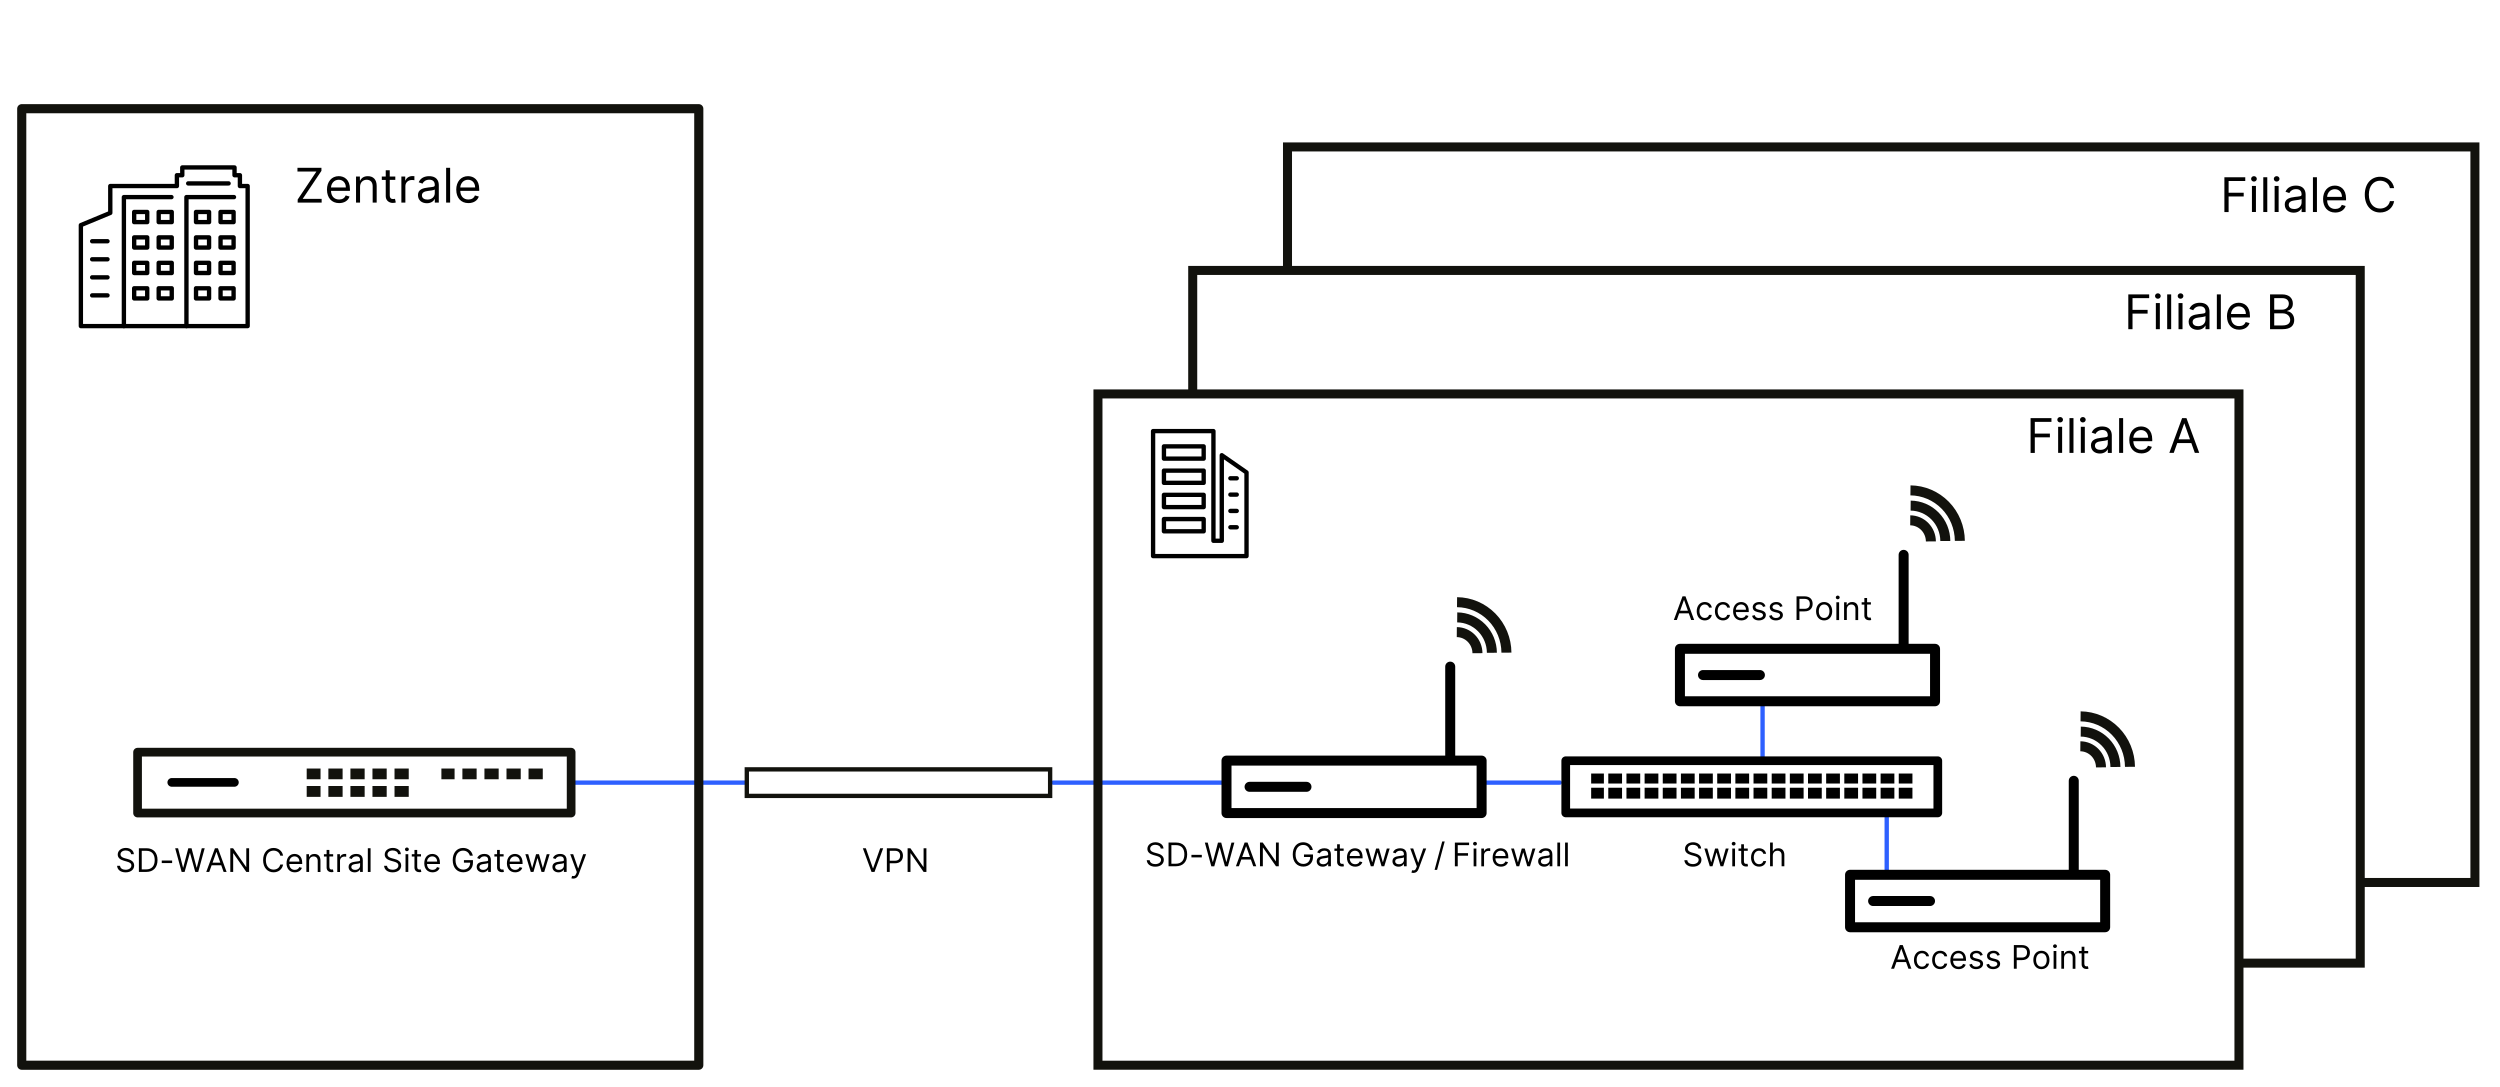 <?xml version="1.0" encoding="UTF-8"?>
<svg xmlns="http://www.w3.org/2000/svg" xmlns:xlink="http://www.w3.org/1999/xlink" id="Szenario-Retail-Filialisten-Grafik-2" viewBox="0 0 1150 500">
  <defs>
    <style>.cls-1,.cls-2,.cls-3,.cls-4,.cls-5,.cls-6,.cls-7,.cls-8,.cls-9,.cls-10,.cls-11,.cls-12{fill:none;}.cls-13{clip-path:url(#clippath);}.cls-2,.cls-4,.cls-6,.cls-7,.cls-9,.cls-10{stroke:#12120d;}.cls-2,.cls-7,.cls-9{stroke-miterlimit:10;}.cls-2,.cls-12{stroke-width:4.6px;}.cls-14{clip-path:url(#clippath-1);}.cls-15{clip-path:url(#clippath-2);}.cls-3,.cls-4,.cls-5,.cls-6,.cls-7,.cls-8,.cls-12{stroke-linecap:round;}.cls-3,.cls-4,.cls-5,.cls-6,.cls-8,.cls-10,.cls-11,.cls-12{stroke-linejoin:round;}.cls-3,.cls-5,.cls-11,.cls-12{stroke:#000;}.cls-3,.cls-7,.cls-8{stroke-width:2px;}.cls-4,.cls-5{stroke-width:4px;}.cls-6{stroke-width:4.2px;}.cls-8{stroke:#2e60ff;}.cls-9{stroke-width:4.15px;}.cls-10,.cls-11{stroke-linecap:square;stroke-width:5px;}</style>
    <clipPath id="clippath">
      <rect class="cls-1" x="731.93" y="355.83" width="147.79" height="12.23"></rect>
    </clipPath>
    <clipPath id="clippath-1">
      <rect class="cls-1" x="141.08" y="353.52" width="47.07" height="13.32"></rect>
    </clipPath>
    <clipPath id="clippath-2">
      <rect class="cls-1" x="203.04" y="353.52" width="47.07" height="6.15"></rect>
    </clipPath>
  </defs>
  <line class="cls-8" x1="810.78" y1="323.76" x2="810.78" y2="348.76"></line>
  <line class="cls-8" x1="867.89" y1="375.93" x2="867.89" y2="400.93"></line>
  <line class="cls-8" x1="484.5" y1="360" x2="564.5" y2="360"></line>
  <line class="cls-8" x1="682.56" y1="360" x2="717.52" y2="360"></line>
  <line class="cls-8" x1="262.66" y1="360" x2="342.66" y2="360"></line>
  <g>
    <rect class="cls-5" x="720.24" y="349.94" width="171.15" height="24"></rect>
    <g class="cls-13">
      <g>
        <g id="_Rasterwiederholung_">
          <line class="cls-11" x1="735.29" y1="357.91" x2="733.96" y2="357.91"></line>
          <line class="cls-11" x1="735.29" y1="364.85" x2="733.96" y2="364.85"></line>
        </g>
        <g id="_Rasterwiederholung_-2">
          <line class="cls-11" x1="743.64" y1="357.91" x2="742.31" y2="357.91"></line>
          <line class="cls-11" x1="743.64" y1="364.85" x2="742.31" y2="364.85"></line>
        </g>
        <g id="_Rasterwiederholung_-3">
          <line class="cls-11" x1="752" y1="357.91" x2="750.67" y2="357.91"></line>
          <line class="cls-11" x1="752" y1="364.85" x2="750.67" y2="364.85"></line>
        </g>
        <g id="_Rasterwiederholung_-4">
          <line class="cls-11" x1="760.35" y1="357.91" x2="759.02" y2="357.91"></line>
          <line class="cls-11" x1="760.35" y1="364.85" x2="759.02" y2="364.85"></line>
        </g>
        <g id="_Rasterwiederholung_-5">
          <line class="cls-11" x1="768.7" y1="357.91" x2="767.37" y2="357.91"></line>
          <line class="cls-11" x1="768.7" y1="364.85" x2="767.37" y2="364.85"></line>
        </g>
        <g id="_Rasterwiederholung_-6">
          <line class="cls-11" x1="777.05" y1="357.91" x2="775.72" y2="357.91"></line>
          <line class="cls-11" x1="777.05" y1="364.85" x2="775.72" y2="364.85"></line>
        </g>
        <g id="_Rasterwiederholung_-7">
          <line class="cls-11" x1="785.4" y1="357.91" x2="784.07" y2="357.91"></line>
          <line class="cls-11" x1="785.4" y1="364.85" x2="784.07" y2="364.85"></line>
        </g>
        <g id="_Rasterwiederholung_-8">
          <line class="cls-11" x1="793.75" y1="357.91" x2="792.42" y2="357.91"></line>
          <line class="cls-11" x1="793.75" y1="364.85" x2="792.42" y2="364.85"></line>
        </g>
        <g id="_Rasterwiederholung_-9">
          <line class="cls-11" x1="802.1" y1="357.91" x2="800.77" y2="357.91"></line>
          <line class="cls-11" x1="802.1" y1="364.85" x2="800.77" y2="364.85"></line>
        </g>
        <g id="_Rasterwiederholung_-10">
          <line class="cls-11" x1="810.45" y1="357.91" x2="809.12" y2="357.91"></line>
          <line class="cls-11" x1="810.45" y1="364.85" x2="809.12" y2="364.85"></line>
        </g>
        <g id="_Rasterwiederholung_-11">
          <line class="cls-11" x1="818.81" y1="357.91" x2="817.48" y2="357.91"></line>
          <line class="cls-11" x1="818.81" y1="364.85" x2="817.48" y2="364.85"></line>
        </g>
        <g id="_Rasterwiederholung_-12">
          <line class="cls-11" x1="827.16" y1="357.91" x2="825.83" y2="357.91"></line>
          <line class="cls-11" x1="827.16" y1="364.85" x2="825.83" y2="364.85"></line>
        </g>
        <g id="_Rasterwiederholung_-13">
          <line class="cls-11" x1="835.51" y1="357.91" x2="834.18" y2="357.91"></line>
          <line class="cls-11" x1="835.51" y1="364.85" x2="834.18" y2="364.85"></line>
        </g>
        <g id="_Rasterwiederholung_-14">
          <line class="cls-11" x1="843.86" y1="357.91" x2="842.53" y2="357.91"></line>
          <line class="cls-11" x1="843.86" y1="364.85" x2="842.53" y2="364.85"></line>
        </g>
        <g id="_Rasterwiederholung_-15">
          <line class="cls-11" x1="852.21" y1="357.91" x2="850.88" y2="357.91"></line>
          <line class="cls-11" x1="852.21" y1="364.85" x2="850.88" y2="364.85"></line>
        </g>
        <g id="_Rasterwiederholung_-16">
          <line class="cls-11" x1="860.56" y1="357.91" x2="859.23" y2="357.91"></line>
          <line class="cls-11" x1="860.56" y1="364.85" x2="859.23" y2="364.85"></line>
        </g>
        <g id="_Rasterwiederholung_-17">
          <line class="cls-11" x1="868.91" y1="357.91" x2="867.58" y2="357.91"></line>
          <line class="cls-11" x1="868.91" y1="364.85" x2="867.58" y2="364.85"></line>
        </g>
        <g id="_Rasterwiederholung_-18">
          <line class="cls-11" x1="877.26" y1="357.91" x2="875.93" y2="357.91"></line>
          <line class="cls-11" x1="877.26" y1="364.85" x2="875.93" y2="364.85"></line>
        </g>
      </g>
    </g>
  </g>
  <rect class="cls-9" x="505.06" y="181.21" width="524.86" height="308.79"></rect>
  <polyline class="cls-9" points="1029.92 443.04 1085.71 443.04 1085.71 124.4 548.65 124.4 548.65 181.21"></polyline>
  <polyline class="cls-9" points="592.25 124.4 592.25 67.59 1138.46 67.59 1138.46 405.94 1086 405.94"></polyline>
  <rect class="cls-6" x="10" y="50" width="311.44" height="440"></rect>
  <rect class="cls-7" x="343.53" y="353.9" width="139.53" height="12.21"></rect>
  <g>
    <g>
      <rect class="cls-4" x="63.28" y="346" width="199.44" height="28"></rect>
      <g>
        <g class="cls-14">
          <g>
            <g>
              <line class="cls-10" x1="144.95" y1="355.95" x2="143.4" y2="355.95"></line>
              <line class="cls-10" x1="144.95" y1="364.05" x2="143.4" y2="364.05"></line>
            </g>
            <g>
              <line class="cls-10" x1="155.1" y1="355.95" x2="153.55" y2="355.95"></line>
              <line class="cls-10" x1="155.1" y1="364.05" x2="153.55" y2="364.05"></line>
            </g>
            <g>
              <line class="cls-10" x1="165.24" y1="355.95" x2="163.69" y2="355.95"></line>
              <line class="cls-10" x1="165.24" y1="364.05" x2="163.69" y2="364.05"></line>
            </g>
            <g>
              <line class="cls-10" x1="175.38" y1="355.95" x2="173.83" y2="355.95"></line>
              <line class="cls-10" x1="175.38" y1="364.05" x2="173.83" y2="364.05"></line>
            </g>
            <g>
              <line class="cls-10" x1="185.52" y1="355.95" x2="183.98" y2="355.95"></line>
              <line class="cls-10" x1="185.52" y1="364.05" x2="183.98" y2="364.05"></line>
            </g>
          </g>
        </g>
        <g class="cls-15">
          <g>
            <g id="_Rasterwiederholung_-19">
              <line class="cls-10" x1="206.61" y1="355.95" x2="205.06" y2="355.95"></line>
              <line class="cls-10" x1="206.61" y1="364.05" x2="205.06" y2="364.05"></line>
            </g>
            <g id="_Rasterwiederholung_-20">
              <line class="cls-10" x1="216.75" y1="355.95" x2="215.2" y2="355.95"></line>
              <line class="cls-10" x1="216.75" y1="364.05" x2="215.2" y2="364.05"></line>
            </g>
            <g id="_Rasterwiederholung_-21">
              <line class="cls-10" x1="226.89" y1="355.95" x2="225.34" y2="355.95"></line>
              <line class="cls-10" x1="226.89" y1="364.05" x2="225.34" y2="364.05"></line>
            </g>
            <g id="_Rasterwiederholung_-22">
              <line class="cls-10" x1="237.04" y1="355.95" x2="235.49" y2="355.95"></line>
              <line class="cls-10" x1="237.04" y1="364.05" x2="235.49" y2="364.05"></line>
            </g>
            <g id="_Rasterwiederholung_-23">
              <line class="cls-10" x1="247.18" y1="355.95" x2="245.63" y2="355.95"></line>
              <line class="cls-10" x1="247.18" y1="364.05" x2="245.63" y2="364.05"></line>
            </g>
          </g>
        </g>
      </g>
    </g>
    <line class="cls-5" x1="107.82" y1="359.9" x2="79.02" y2="359.9"></line>
  </g>
  <g>
    <rect class="cls-3" x="535.42" y="205.34" width="18.28" height="5.63" transform="translate(1089.11 416.31) rotate(-180)"></rect>
    <rect class="cls-3" x="535.42" y="216.48" width="18.28" height="5.63" transform="translate(1089.11 438.59) rotate(-180)"></rect>
    <rect class="cls-3" x="535.42" y="227.62" width="18.28" height="5.63" transform="translate(1089.11 460.88) rotate(-180)"></rect>
    <rect class="cls-3" x="535.42" y="238.76" width="18.28" height="5.63" transform="translate(1089.11 483.16) rotate(-180)"></rect>
    <path class="cls-3" d="m530.42,255.8h42.98s0-38.48,0-38.48l-11.38-7.93v39.37h-3.84v-50.45s-27.76,0-27.76,0v57.48Z"></path>
    <line class="cls-3" x1="568.9" y1="242.54" x2="565.98" y2="242.54"></line>
    <line class="cls-3" x1="568.9" y1="235.03" x2="565.98" y2="235.03"></line>
    <line class="cls-3" x1="568.9" y1="227.52" x2="565.98" y2="227.52"></line>
    <line class="cls-3" x1="568.9" y1="220.01" x2="565.98" y2="220.01"></line>
  </g>
  <g>
    <path class="cls-3" d="m113.91,85.58h-3.55s0-4.98,0-4.98h-2.48v-3.57h-24.03s0,3.57,0,3.57h-2.48s0,4.98,0,4.98h-30.64s0,12.36,0,12.36l-13.53,5.61v46.45h76.72s0-64.43,0-64.43Z"></path>
    <line class="cls-3" x1="42.39" y1="110.97" x2="49.45" y2="110.97"></line>
    <line class="cls-3" x1="42.39" y1="119.27" x2="49.45" y2="119.27"></line>
    <line class="cls-3" x1="42.39" y1="127.58" x2="49.45" y2="127.58"></line>
    <line class="cls-3" x1="42.39" y1="135.88" x2="49.45" y2="135.88"></line>
    <polyline class="cls-3" points="78.87 90.67 56.99 90.67 56.99 150"></polyline>
    <polyline class="cls-3" points="107.64 90.67 85.76 90.67 85.76 150"></polyline>
    <rect class="cls-3" x="73" y="97.5" width="6" height="4.67"></rect>
    <rect class="cls-3" x="73" y="109.2" width="6" height="4.67"></rect>
    <rect class="cls-3" x="73" y="120.91" width="6" height="4.67"></rect>
    <rect class="cls-3" x="73" y="132.61" width="6" height="4.67"></rect>
    <rect class="cls-3" x="61.72" y="97.5" width="6" height="4.67"></rect>
    <rect class="cls-3" x="61.72" y="109.2" width="6" height="4.67"></rect>
    <rect class="cls-3" x="61.72" y="120.91" width="6" height="4.67"></rect>
    <rect class="cls-3" x="61.72" y="132.61" width="6" height="4.67"></rect>
    <rect class="cls-3" x="101.45" y="97.5" width="6" height="4.67"></rect>
    <rect class="cls-3" x="101.45" y="109.2" width="6" height="4.67"></rect>
    <rect class="cls-3" x="101.45" y="120.91" width="6" height="4.67"></rect>
    <rect class="cls-3" x="101.45" y="132.61" width="6" height="4.67"></rect>
    <rect class="cls-3" x="90.17" y="97.5" width="6" height="4.67"></rect>
    <rect class="cls-3" x="90.17" y="109.2" width="6" height="4.67"></rect>
    <rect class="cls-3" x="90.17" y="120.91" width="6" height="4.67"></rect>
    <rect class="cls-3" x="90.17" y="132.61" width="6" height="4.67"></rect>
    <line class="cls-3" x1="86.57" y1="84.37" x2="105.15" y2="84.37"></line>
  </g>
  <g>
    <g>
      <path class="cls-2" d="m692.96,300.22c-.04-6.14-2.46-12.03-6.72-16.37-4.25-4.33-10-6.79-16-6.85"></path>
      <path class="cls-2" d="m686.27,300.28c-.03-4.31-1.72-8.44-4.72-11.48-2.98-3.03-7.01-4.76-11.23-4.8"></path>
      <path class="cls-2" d="m679.63,300.47c-.02-2.57-1.03-5.03-2.81-6.84-1.78-1.81-4.18-2.84-6.69-2.86"></path>
    </g>
    <g>
      <rect class="cls-12" x="564.19" y="349.88" width="117.35" height="24.12"></rect>
      <line class="cls-12" x1="600.98" y1="361.94" x2="574.8" y2="361.94"></line>
      <line class="cls-12" x1="667.1" y1="306.65" x2="667.1" y2="348.3"></line>
    </g>
  </g>
  <g>
    <g>
      <path class="cls-2" d="m901.53,248.79c-.04-6.14-2.46-12.03-6.72-16.37-4.25-4.33-10-6.79-16-6.85"></path>
      <path class="cls-2" d="m894.85,248.86c-.03-4.31-1.72-8.44-4.72-11.48-2.98-3.03-7.01-4.76-11.23-4.8"></path>
      <path class="cls-2" d="m888.21,249.05c-.02-2.57-1.03-5.03-2.81-6.84-1.78-1.81-4.18-2.84-6.69-2.86"></path>
    </g>
    <g>
      <rect class="cls-12" x="772.77" y="298.46" width="117.35" height="24.12"></rect>
      <line class="cls-12" x1="809.56" y1="310.52" x2="783.38" y2="310.52"></line>
      <line class="cls-12" x1="875.67" y1="255.23" x2="875.67" y2="296.88"></line>
    </g>
  </g>
  <g>
    <g>
      <path class="cls-2" d="m979.79,352.74c-.04-6.14-2.46-12.03-6.72-16.37-4.25-4.33-10-6.79-16-6.85"></path>
      <path class="cls-2" d="m973.1,352.81c-.03-4.31-1.72-8.44-4.72-11.48-2.98-3.03-7.01-4.76-11.23-4.8"></path>
      <path class="cls-2" d="m966.46,352.99c-.02-2.57-1.03-5.03-2.81-6.84-1.78-1.81-4.18-2.84-6.69-2.86"></path>
    </g>
    <g>
      <rect class="cls-12" x="851.02" y="402.41" width="117.35" height="24.12"></rect>
      <line class="cls-12" x1="887.81" y1="414.47" x2="861.63" y2="414.47"></line>
      <line class="cls-12" x1="953.93" y1="359.17" x2="953.93" y2="400.83"></line>
    </g>
  </g>
  <g id="Texte-DE-2">
    <g>
      <path d="m934.08,192.33h9.59v1.72h-7.66v5.41h6.94v1.72h-6.94v7.16h-1.94v-16Z"></path>
      <path d="m946.36,193.08c0-.69.59-1.25,1.31-1.25s1.31.56,1.31,1.25-.59,1.25-1.31,1.25-1.31-.56-1.31-1.25Zm.38,3.25h1.84v12h-1.84v-12Z"></path>
      <path d="m953.8,208.33h-1.84v-16h1.84v16Z"></path>
      <path d="m956.8,193.08c0-.69.59-1.25,1.31-1.25s1.31.56,1.31,1.25-.59,1.25-1.31,1.25-1.31-.56-1.31-1.25Zm.38,3.25h1.84v12h-1.84v-12Z"></path>
      <path d="m961.83,204.92c0-2.75,2.43-3.24,4.66-3.53,2.19-.28,3.09-.2,3.09-1.09v-.06c0-1.54-.84-2.44-2.53-2.44s-2.72.94-3.12,1.81l-1.75-.62c.94-2.19,3-2.81,4.81-2.81,1.53,0,4.44.44,4.44,4.25v7.91h-1.84v-1.62h-.09c-.38.78-1.47,1.91-3.56,1.91-2.28,0-4.09-1.34-4.09-3.69Zm7.75-.94v-1.69c-.31.38-2.41.59-3.19.69-1.44.19-2.72.62-2.72,2.03,0,1.28,1.06,1.94,2.53,1.94,2.19,0,3.38-1.47,3.38-2.97Z"></path>
      <path d="m976.64,208.33h-1.84v-16h1.84v16Z"></path>
      <path d="m979.46,202.42c0-3.69,2.16-6.25,5.41-6.25,2.5,0,5.16,1.53,5.16,6v.78h-8.71c.09,2.57,1.58,3.97,3.74,3.97,1.45,0,2.53-.62,3-1.88l1.78.5c-.56,1.81-2.34,3.03-4.78,3.03-3.47,0-5.59-2.47-5.59-6.16Zm8.69-1.06c0-2.03-1.28-3.53-3.28-3.53-2.11,0-3.43,1.66-3.55,3.53h6.84Z"></path>
      <path d="m997.89,208.33l5.88-16h2l5.88,16h-2.03l-1.61-4.53h-6.47l-1.61,4.53h-2.03Zm9.5-6.25l-2.56-7.22h-.12l-2.56,7.22h5.25Z"></path>
    </g>
    <g>
      <path d="m979.03,135.42h9.59v1.72h-7.66v5.41h6.94v1.72h-6.94v7.16h-1.94v-16Z"></path>
      <path d="m991.31,136.17c0-.69.59-1.25,1.31-1.25s1.31.56,1.31,1.25-.59,1.25-1.31,1.25-1.31-.56-1.31-1.25Zm.38,3.25h1.84v12h-1.84v-12Z"></path>
      <path d="m998.74,151.42h-1.84v-16h1.84v16Z"></path>
      <path d="m1001.74,136.17c0-.69.59-1.25,1.31-1.25s1.31.56,1.31,1.25-.59,1.25-1.31,1.25-1.31-.56-1.31-1.25Zm.38,3.25h1.84v12h-1.84v-12Z"></path>
      <path d="m1006.77,148.01c0-2.75,2.43-3.24,4.66-3.53,2.19-.28,3.09-.2,3.09-1.09v-.06c0-1.54-.84-2.44-2.53-2.44s-2.72.94-3.12,1.81l-1.75-.62c.94-2.19,3-2.81,4.81-2.81,1.53,0,4.44.44,4.44,4.25v7.91h-1.84v-1.62h-.09c-.38.78-1.47,1.91-3.56,1.91-2.28,0-4.09-1.34-4.09-3.69Zm7.75-.94v-1.69c-.31.38-2.41.59-3.19.69-1.44.19-2.72.62-2.72,2.03,0,1.28,1.06,1.94,2.53,1.94,2.19,0,3.38-1.47,3.38-2.97Z"></path>
      <path d="m1021.59,151.42h-1.84v-16h1.84v16Z"></path>
      <path d="m1024.4,145.51c0-3.69,2.16-6.25,5.41-6.25,2.5,0,5.16,1.53,5.16,6v.78h-8.71c.09,2.57,1.58,3.97,3.74,3.97,1.45,0,2.53-.62,3-1.88l1.78.5c-.56,1.81-2.34,3.03-4.78,3.03-3.47,0-5.59-2.47-5.59-6.16Zm8.69-1.06c0-2.03-1.28-3.53-3.28-3.53-2.11,0-3.43,1.66-3.55,3.53h6.84Z"></path>
      <path d="m1044.21,135.42h5.59c3.34,0,4.91,1.91,4.91,4.25,0,2.06-1.22,2.97-2.59,3.34v.16c1.47.09,3.22,1.47,3.22,4s-1.56,4.25-5.34,4.25h-5.78v-16Zm5.53,7.03c1.75,0,3.12-1.09,3.12-2.78,0-1.41-.94-2.53-3.06-2.53h-3.66v5.31h3.59Zm.25,7.25c2.53,0,3.5-1.12,3.5-2.53,0-1.62-1.31-3.03-3.41-3.03h-3.94v5.56h3.84Z"></path>
    </g>
    <g>
      <path d="m1023.23,81.53h9.59v1.72h-7.66v5.41h6.94v1.72h-6.94v7.16h-1.94v-16Z"></path>
      <path d="m1035.51,82.28c0-.69.59-1.25,1.31-1.25s1.31.56,1.31,1.25-.59,1.25-1.31,1.25-1.31-.56-1.31-1.25Zm.38,3.25h1.84v12h-1.84v-12Z"></path>
      <path d="m1042.95,97.53h-1.84v-16h1.84v16Z"></path>
      <path d="m1045.95,82.28c0-.69.59-1.25,1.31-1.25s1.31.56,1.31,1.25-.59,1.25-1.31,1.25-1.31-.56-1.31-1.25Zm.38,3.25h1.84v12h-1.84v-12Z"></path>
      <path d="m1050.98,94.12c0-2.75,2.43-3.24,4.66-3.53,2.19-.28,3.09-.2,3.09-1.09v-.06c0-1.54-.84-2.44-2.53-2.44s-2.72.94-3.12,1.81l-1.75-.62c.94-2.19,3-2.81,4.81-2.81,1.53,0,4.44.44,4.44,4.25v7.91h-1.84v-1.62h-.09c-.38.78-1.47,1.91-3.56,1.91-2.28,0-4.09-1.34-4.09-3.69Zm7.75-.94v-1.69c-.31.38-2.41.59-3.19.69-1.44.19-2.72.62-2.72,2.03,0,1.28,1.06,1.94,2.53,1.94,2.19,0,3.38-1.47,3.38-2.97Z"></path>
      <path d="m1065.79,97.53h-1.84v-16h1.84v16Z"></path>
      <path d="m1068.61,91.62c0-3.69,2.16-6.25,5.41-6.25,2.5,0,5.16,1.53,5.16,6v.78h-8.71c.09,2.57,1.58,3.97,3.74,3.97,1.45,0,2.53-.62,3-1.88l1.78.5c-.56,1.81-2.34,3.03-4.78,3.03-3.47,0-5.59-2.47-5.59-6.16Zm8.69-1.06c0-2.03-1.28-3.53-3.28-3.53-2.11,0-3.43,1.66-3.55,3.53h6.84Z"></path>
      <path d="m1099.36,86.53c-.47-2.22-2.38-3.41-4.5-3.41-2.91,0-5.19,2.25-5.19,6.41s2.28,6.41,5.19,6.41c2.12,0,4.03-1.19,4.5-3.41h1.94c-.59,3.28-3.22,5.22-6.44,5.22-4.09,0-7.06-3.16-7.06-8.22s2.97-8.22,7.06-8.22c3.22,0,5.84,1.94,6.44,5.22h-1.94Z"></path>
    </g>
    <g>
      <path d="m136.93,91.78l8.62-12.88h-8.72v-1.72h11.03v1.41l-8.62,12.88h8.72v1.72h-11.03v-1.41Z"></path>
      <path d="m150.4,87.28c0-3.69,2.16-6.25,5.41-6.25,2.5,0,5.16,1.53,5.16,6v.78h-8.71c.09,2.57,1.58,3.97,3.74,3.97,1.45,0,2.53-.62,3-1.88l1.78.5c-.56,1.81-2.34,3.03-4.78,3.03-3.47,0-5.59-2.47-5.59-6.16Zm8.69-1.06c0-2.03-1.28-3.53-3.28-3.53-2.11,0-3.43,1.66-3.55,3.53h6.84Z"></path>
      <path d="m165.61,93.19h-1.84v-12h1.78v1.88h.16c.56-1.22,1.69-2.03,3.5-2.03,2.43,0,4.06,1.47,4.06,4.53v7.62h-1.84v-7.5c0-1.88-1.04-3-2.75-3s-3.06,1.19-3.06,3.28v7.22Z"></path>
      <path d="m181.85,82.75h-2.56v7c0,1.56.78,1.81,1.59,1.81.41,0,.66-.06.81-.09l.38,1.66c-.25.09-.69.22-1.38.22-1.56,0-3.25-1-3.25-3.09v-7.5h-1.81v-1.56h1.81v-2.88h1.84v2.88h2.56v1.56Z"></path>
      <path d="m184.63,81.19h1.78v1.81h.12c.44-1.19,1.69-2,3.12-2,.27,0,.76.02.97.03v1.88c-.12-.03-.63-.12-1.12-.12-1.75,0-3.03,1.19-3.03,2.81v7.59h-1.84v-12Z"></path>
      <path d="m192.25,89.78c0-2.75,2.43-3.24,4.66-3.53,2.19-.28,3.09-.2,3.09-1.09v-.06c0-1.54-.84-2.44-2.53-2.44s-2.72.94-3.12,1.81l-1.75-.62c.94-2.19,3-2.81,4.81-2.81,1.53,0,4.44.44,4.44,4.25v7.91h-1.84v-1.62h-.09c-.38.78-1.47,1.91-3.56,1.91-2.28,0-4.09-1.34-4.09-3.69Zm7.75-.94v-1.69c-.31.38-2.41.59-3.19.69-1.44.19-2.72.62-2.72,2.03,0,1.28,1.06,1.94,2.53,1.94,2.19,0,3.38-1.47,3.38-2.97Z"></path>
      <path d="m207.06,93.19h-1.84v-16h1.84v16Z"></path>
      <path d="m209.87,87.28c0-3.69,2.16-6.25,5.41-6.25,2.5,0,5.16,1.53,5.16,6v.78h-8.71c.09,2.57,1.58,3.97,3.74,3.97,1.45,0,2.53-.62,3-1.88l1.78.5c-.56,1.81-2.34,3.03-4.78,3.03-3.47,0-5.59-2.47-5.59-6.16Zm8.69-1.06c0-2.03-1.28-3.53-3.28-3.53-2.11,0-3.43,1.66-3.55,3.53h6.84Z"></path>
    </g>
    <g>
      <path d="m531.48,388.61c-1.45,0-2.41.77-2.41,1.81,0,1.17,1.3,1.6,2.11,1.81l1.11.3c1.13.3,3.07.96,3.07,3,0,1.77-1.43,3.15-3.94,3.15-2.34,0-3.79-1.21-3.92-3h1.36c.11,1.24,1.26,1.81,2.56,1.81,1.51,0,2.66-.79,2.66-1.98,0-1.09-1.02-1.49-2.17-1.81l-1.34-.38c-1.71-.49-2.77-1.36-2.77-2.83,0-1.83,1.64-3.05,3.73-3.05s3.63,1.23,3.68,2.88h-1.28c-.13-1.08-1.13-1.7-2.45-1.7Z"></path>
      <path d="m537.53,398.49v-10.91h3.52c3.17,0,5.05,2.04,5.05,5.43s-1.87,5.47-5.2,5.47h-3.37Zm3.28-1.17c2.71,0,4-1.64,4-4.3s-1.3-4.26-3.86-4.26h-2.11v8.56h1.96Z"></path>
      <path d="m552.83,394.4h-4.77v-1.17h4.77v1.17Z"></path>
      <path d="m554.22,387.59h1.34l2.28,8.88h.11l2.32-8.88h1.49l2.32,8.88h.11l2.28-8.88h1.34l-2.98,10.91h-1.36l-2.41-8.69h-.08l-2.41,8.69h-1.36l-2.98-10.91Z"></path>
      <path d="m568.51,398.49l4.01-10.91h1.36l4,10.91h-1.38l-1.1-3.09h-4.41l-1.1,3.09h-1.38Zm6.48-4.26l-1.75-4.92h-.08l-1.75,4.92h3.58Z"></path>
      <path d="m588.24,398.49h-1.28l-5.94-8.56h-.11v8.56h-1.32v-10.91h1.28l5.96,8.58h.11v-8.58h1.3v10.91Z"></path>
      <path d="m599.45,388.67c-1.94,0-3.49,1.53-3.49,4.37s1.55,4.37,3.58,4.37c1.85,0,3.14-1.24,3.17-3.2h-2.88v-1.17h4.15v1.17c0,2.7-1.85,4.43-4.45,4.43-2.9,0-4.86-2.15-4.86-5.6s1.98-5.6,4.77-5.6c2.3,0,4.07,1.45,4.47,3.56h-1.36c-.46-1.43-1.53-2.32-3.11-2.32Z"></path>
      <path d="m605.69,396.17c0-1.87,1.66-2.21,3.17-2.41,1.49-.19,2.11-.14,2.11-.75v-.04c0-1.05-.57-1.66-1.73-1.66s-1.85.64-2.13,1.24l-1.19-.43c.64-1.49,2.04-1.92,3.28-1.92,1.04,0,3.02.3,3.02,2.9v5.39h-1.26v-1.11h-.06c-.26.53-1,1.3-2.43,1.3-1.55,0-2.79-.92-2.79-2.51Zm5.28-.64v-1.15c-.21.26-1.64.4-2.17.47-.98.13-1.85.43-1.85,1.38,0,.87.72,1.32,1.73,1.32,1.49,0,2.3-1,2.3-2.02Z"></path>
      <path d="m618.09,391.38h-1.75v4.77c0,1.06.53,1.24,1.09,1.24.28,0,.45-.04.55-.06l.25,1.13c-.17.06-.47.15-.94.15-1.07,0-2.22-.68-2.22-2.11v-5.11h-1.24v-1.06h1.24v-1.96h1.26v1.96h1.75v1.06Z"></path>
      <path d="m619.6,394.47c0-2.51,1.47-4.26,3.69-4.26,1.7,0,3.51,1.04,3.51,4.09v.53h-5.94c.06,1.75,1.08,2.71,2.55,2.71.99,0,1.73-.43,2.05-1.28l1.21.34c-.38,1.24-1.6,2.07-3.26,2.07-2.36,0-3.81-1.68-3.81-4.2Zm5.92-.72c0-1.38-.87-2.41-2.24-2.41-1.44,0-2.34,1.13-2.42,2.41h4.66Z"></path>
      <path d="m628.08,390.31h1.32l1.77,6.26h.09l1.75-6.26h1.34l1.73,6.24h.08l1.77-6.24h1.32l-2.49,8.18h-1.24l-1.79-6.28h-.13l-1.79,6.28h-1.24l-2.49-8.18Z"></path>
      <path d="m640.53,396.17c0-1.87,1.66-2.21,3.17-2.41,1.49-.19,2.11-.14,2.11-.75v-.04c0-1.05-.57-1.66-1.73-1.66s-1.85.64-2.13,1.24l-1.19-.43c.64-1.49,2.04-1.92,3.28-1.92,1.04,0,3.03.3,3.03,2.9v5.39h-1.26v-1.11h-.06c-.25.53-1,1.3-2.43,1.3-1.56,0-2.79-.92-2.79-2.51Zm5.28-.64v-1.15c-.21.26-1.64.4-2.17.47-.98.13-1.85.43-1.85,1.38,0,.87.72,1.32,1.73,1.32,1.49,0,2.3-1,2.3-2.02Z"></path>
      <path d="m649.26,401.41l.32-1.11c.92.23,1.48.12,1.94-1.13l.23-.64-3.03-8.22h1.36l2.26,6.52h.08l2.26-6.52h1.36l-3.47,9.37c-.47,1.27-1.27,1.87-2.41,1.87-.43,0-.79-.08-.92-.15Z"></path>
      <path d="m661.06,400.13h-1.15l3.51-13.06h1.15l-3.51,13.06Z"></path>
      <path d="m669.24,387.59h6.54v1.17h-5.22v3.69h4.73v1.17h-4.73v4.88h-1.32v-10.91Z"></path>
      <path d="m677.61,388.1c0-.47.41-.85.89-.85s.89.38.89.85-.4.85-.89.85-.89-.38-.89-.85Zm.26,2.22h1.26v8.18h-1.26v-8.18Z"></path>
      <path d="m681.42,390.31h1.21v1.24h.08c.3-.81,1.15-1.36,2.13-1.36.19,0,.52.01.66.02v1.28c-.08-.02-.43-.08-.77-.08-1.19,0-2.07.81-2.07,1.92v5.18h-1.26v-8.18Z"></path>
      <path d="m686.62,394.47c0-2.51,1.47-4.26,3.69-4.26,1.7,0,3.51,1.04,3.51,4.09v.53h-5.94c.06,1.75,1.08,2.71,2.55,2.71.99,0,1.73-.43,2.04-1.28l1.21.34c-.38,1.24-1.6,2.07-3.26,2.07-2.36,0-3.81-1.68-3.81-4.2Zm5.92-.72c0-1.38-.87-2.41-2.24-2.41-1.44,0-2.34,1.13-2.42,2.41h4.66Z"></path>
      <path d="m695.1,390.31h1.32l1.77,6.26h.09l1.75-6.26h1.34l1.73,6.24h.08l1.77-6.24h1.32l-2.49,8.18h-1.24l-1.79-6.28h-.13l-1.79,6.28h-1.24l-2.49-8.18Z"></path>
      <path d="m707.55,396.17c0-1.87,1.66-2.21,3.17-2.41,1.49-.19,2.11-.14,2.11-.75v-.04c0-1.05-.57-1.66-1.73-1.66s-1.85.64-2.13,1.24l-1.19-.43c.64-1.49,2.04-1.92,3.28-1.92,1.04,0,3.03.3,3.03,2.9v5.39h-1.26v-1.11h-.06c-.25.53-1,1.3-2.43,1.3-1.56,0-2.79-.92-2.79-2.51Zm5.28-.64v-1.15c-.21.26-1.64.4-2.17.47-.98.13-1.85.43-1.85,1.38,0,.87.72,1.32,1.73,1.32,1.49,0,2.3-1,2.3-2.02Z"></path>
      <path d="m717.64,398.49h-1.26v-10.91h1.26v10.91Z"></path>
      <path d="m721.2,398.49h-1.26v-10.91h1.26v10.91Z"></path>
    </g>
    <g>
      <path d="m778.78,388.61c-1.45,0-2.41.77-2.41,1.81,0,1.17,1.3,1.6,2.11,1.81l1.11.3c1.13.3,3.07.96,3.07,3,0,1.77-1.43,3.15-3.94,3.15-2.34,0-3.79-1.21-3.92-3h1.36c.11,1.24,1.26,1.81,2.56,1.81,1.51,0,2.66-.79,2.66-1.98,0-1.09-1.02-1.49-2.17-1.81l-1.34-.38c-1.7-.49-2.77-1.36-2.77-2.83,0-1.83,1.64-3.05,3.73-3.05s3.63,1.23,3.69,2.88h-1.28c-.13-1.08-1.13-1.7-2.45-1.7Z"></path>
      <path d="m784.02,390.31h1.32l1.77,6.26h.08l1.75-6.26h1.34l1.72,6.24h.09l1.77-6.24h1.32l-2.49,8.18h-1.24l-1.79-6.28h-.13l-1.79,6.28h-1.24l-2.49-8.18Z"></path>
      <path d="m796.59,388.1c0-.47.4-.85.89-.85s.89.38.89.85-.4.85-.89.85-.89-.38-.89-.85Zm.26,2.22h1.26v8.18h-1.26v-8.18Z"></path>
      <path d="m803.96,391.38h-1.75v4.77c0,1.06.53,1.24,1.09,1.24.28,0,.45-.04.55-.06l.26,1.13c-.17.06-.47.15-.94.15-1.07,0-2.22-.68-2.22-2.11v-5.11h-1.24v-1.06h1.24v-1.96h1.26v1.96h1.75v1.06Z"></path>
      <path d="m805.48,394.44c0-2.49,1.47-4.24,3.68-4.24,1.73,0,3.02,1.02,3.24,2.56h-1.26c-.19-.75-.85-1.43-1.96-1.43-1.47,0-2.45,1.21-2.45,3.07s.96,3.13,2.45,3.13c.98,0,1.73-.53,1.96-1.43h1.26c-.21,1.45-1.41,2.56-3.22,2.56-2.3,0-3.71-1.77-3.71-4.22Z"></path>
      <path d="m815.49,398.49h-1.26v-10.91h1.26v4h.11c.38-.85,1.12-1.38,2.41-1.38,1.67,0,2.79.99,2.79,3.09v5.2h-1.26v-5.11c0-1.3-.71-2.04-1.9-2.04s-2.15.81-2.15,2.24v4.92Z"></path>
    </g>
    <g>
      <path d="m769.96,285.21l4-10.91h1.36l4,10.91h-1.38l-1.1-3.09h-4.41l-1.1,3.09h-1.38Zm6.48-4.26l-1.75-4.92h-.09l-1.75,4.92h3.58Z"></path>
      <path d="m780.49,281.17c0-2.49,1.47-4.24,3.69-4.24,1.72,0,3.02,1.02,3.24,2.56h-1.26c-.19-.75-.85-1.43-1.96-1.43-1.47,0-2.45,1.21-2.45,3.07s.96,3.13,2.45,3.13c.98,0,1.73-.53,1.96-1.43h1.26c-.21,1.45-1.41,2.56-3.22,2.56-2.3,0-3.71-1.77-3.71-4.22Z"></path>
      <path d="m788.86,281.17c0-2.49,1.47-4.24,3.69-4.24,1.72,0,3.02,1.02,3.24,2.56h-1.26c-.19-.75-.85-1.43-1.96-1.43-1.47,0-2.45,1.21-2.45,3.07s.96,3.13,2.45,3.13c.98,0,1.73-.53,1.96-1.43h1.26c-.21,1.45-1.41,2.56-3.22,2.56-2.3,0-3.71-1.77-3.71-4.22Z"></path>
      <path d="m797.23,281.19c0-2.51,1.47-4.26,3.69-4.26,1.7,0,3.51,1.04,3.51,4.09v.53h-5.94c.06,1.75,1.08,2.71,2.55,2.71.99,0,1.73-.43,2.04-1.28l1.21.34c-.38,1.24-1.6,2.07-3.26,2.07-2.36,0-3.81-1.68-3.81-4.2Zm5.92-.72c0-1.38-.87-2.41-2.24-2.41-1.44,0-2.34,1.13-2.42,2.41h4.66Z"></path>
      <path d="m811.02,279.19c-.22-.56-.67-1.17-1.77-1.17-1,0-1.75.51-1.75,1.21,0,.63.44.95,1.41,1.19l1.21.3c1.46.36,2.17,1.08,2.17,2.22,0,1.41-1.29,2.45-3.2,2.45-1.67,0-2.82-.74-3.11-2.13l1.19-.3c.22.88.87,1.32,1.9,1.32,1.17,0,1.92-.57,1.92-1.28,0-.56-.39-.96-1.21-1.15l-1.36-.32c-1.5-.35-2.17-1.11-2.17-2.24,0-1.38,1.28-2.36,3-2.36,1.62,0,2.5.78,2.9,1.94l-1.13.32Z"></path>
      <path d="m818.86,279.19c-.22-.56-.67-1.17-1.77-1.17-1,0-1.75.51-1.75,1.21,0,.63.44.95,1.41,1.19l1.21.3c1.46.36,2.17,1.08,2.17,2.22,0,1.41-1.29,2.45-3.2,2.45-1.67,0-2.82-.74-3.11-2.13l1.19-.3c.22.88.87,1.32,1.9,1.32,1.17,0,1.92-.57,1.92-1.28,0-.56-.39-.96-1.21-1.15l-1.36-.32c-1.5-.35-2.17-1.11-2.17-2.24,0-1.38,1.28-2.36,3-2.36,1.62,0,2.5.78,2.9,1.94l-1.13.32Z"></path>
      <path d="m826.42,274.31h3.68c2.56,0,3.71,1.52,3.71,3.45s-1.15,3.47-3.69,3.47h-2.39v3.98h-1.32v-10.91Zm3.66,5.75c1.75,0,2.43-.99,2.43-2.3s-.68-2.28-2.45-2.28h-2.32v4.58h2.34Z"></path>
      <path d="m835.39,281.17c0-2.56,1.49-4.24,3.71-4.24s3.71,1.68,3.71,4.24-1.49,4.22-3.71,4.22-3.71-1.68-3.71-4.22Zm6.16,0c0-1.64-.77-3.11-2.45-3.11s-2.45,1.47-2.45,3.11.77,3.09,2.45,3.09,2.45-1.45,2.45-3.09Z"></path>
      <path d="m844.47,274.82c0-.47.4-.85.89-.85s.89.38.89.85-.4.85-.89.85-.89-.38-.89-.85Zm.26,2.22h1.26v8.18h-1.26v-8.18Z"></path>
      <path d="m849.54,285.21h-1.26v-8.18h1.21v1.28h.11c.38-.83,1.15-1.38,2.39-1.38,1.66,0,2.77,1,2.77,3.09v5.2h-1.26v-5.11c0-1.28-.71-2.04-1.87-2.04s-2.09.81-2.09,2.24v4.92Z"></path>
      <path d="m860.62,278.1h-1.75v4.77c0,1.06.53,1.24,1.09,1.24.28,0,.45-.04.55-.06l.25,1.13c-.17.06-.47.15-.94.15-1.07,0-2.22-.68-2.22-2.11v-5.11h-1.24v-1.06h1.24v-1.96h1.26v1.96h1.75v1.06Z"></path>
    </g>
    <g>
      <path d="m869.9,445.63l4-10.91h1.36l4,10.91h-1.38l-1.1-3.09h-4.41l-1.1,3.09h-1.38Zm6.48-4.26l-1.75-4.92h-.08l-1.75,4.92h3.58Z"></path>
      <path d="m880.42,441.59c0-2.49,1.47-4.24,3.68-4.24,1.73,0,3.02,1.02,3.24,2.56h-1.26c-.19-.75-.85-1.43-1.96-1.43-1.47,0-2.45,1.21-2.45,3.07s.96,3.13,2.45,3.13c.98,0,1.73-.53,1.96-1.43h1.26c-.21,1.45-1.41,2.56-3.22,2.56-2.3,0-3.71-1.77-3.71-4.22Z"></path>
      <path d="m888.79,441.59c0-2.49,1.47-4.24,3.68-4.24,1.73,0,3.02,1.02,3.24,2.56h-1.26c-.19-.75-.85-1.43-1.96-1.43-1.47,0-2.45,1.21-2.45,3.07s.96,3.13,2.45,3.13c.98,0,1.73-.53,1.96-1.43h1.26c-.21,1.45-1.41,2.56-3.22,2.56-2.3,0-3.71-1.77-3.71-4.22Z"></path>
      <path d="m897.17,441.61c0-2.51,1.47-4.26,3.68-4.26,1.7,0,3.51,1.04,3.51,4.09v.53h-5.94c.06,1.75,1.08,2.71,2.55,2.71.99,0,1.73-.43,2.04-1.28l1.21.34c-.38,1.24-1.6,2.07-3.26,2.07-2.36,0-3.81-1.68-3.81-4.2Zm5.92-.72c0-1.38-.87-2.41-2.24-2.41-1.44,0-2.34,1.13-2.42,2.41h4.66Z"></path>
      <path d="m910.95,439.61c-.22-.56-.67-1.17-1.77-1.17-1,0-1.75.51-1.75,1.21,0,.63.44.95,1.41,1.19l1.21.3c1.46.36,2.17,1.08,2.17,2.22,0,1.41-1.29,2.45-3.2,2.45-1.67,0-2.82-.74-3.11-2.13l1.19-.3c.22.88.87,1.32,1.9,1.32,1.17,0,1.92-.57,1.92-1.28,0-.56-.39-.96-1.21-1.15l-1.36-.32c-1.5-.35-2.17-1.11-2.17-2.24,0-1.38,1.28-2.36,3-2.36,1.62,0,2.5.78,2.9,1.94l-1.13.32Z"></path>
      <path d="m918.79,439.61c-.22-.56-.67-1.17-1.77-1.17-1,0-1.75.51-1.75,1.21,0,.63.44.95,1.41,1.19l1.21.3c1.46.36,2.17,1.08,2.17,2.22,0,1.41-1.29,2.45-3.2,2.45-1.67,0-2.82-.74-3.11-2.13l1.19-.3c.22.88.87,1.32,1.9,1.32,1.17,0,1.92-.57,1.92-1.28,0-.56-.39-.96-1.21-1.15l-1.36-.32c-1.5-.35-2.17-1.11-2.17-2.24,0-1.38,1.28-2.36,3-2.36,1.62,0,2.5.78,2.9,1.94l-1.13.32Z"></path>
      <path d="m926.36,434.73h3.69c2.56,0,3.71,1.52,3.71,3.45s-1.14,3.47-3.68,3.47h-2.39v3.98h-1.32v-10.91Zm3.66,5.75c1.75,0,2.43-.99,2.43-2.3s-.68-2.28-2.45-2.28h-2.32v4.58h2.34Z"></path>
      <path d="m935.33,441.59c0-2.56,1.49-4.24,3.71-4.24s3.71,1.68,3.71,4.24-1.49,4.22-3.71,4.22-3.71-1.68-3.71-4.22Zm6.16,0c0-1.64-.77-3.11-2.45-3.11s-2.45,1.47-2.45,3.11.77,3.09,2.45,3.09,2.45-1.45,2.45-3.09Z"></path>
      <path d="m944.4,435.24c0-.47.41-.85.9-.85s.89.38.89.85-.41.85-.89.85-.9-.38-.9-.85Zm.26,2.22h1.26v8.18h-1.26v-8.18Z"></path>
      <path d="m949.47,445.63h-1.26v-8.18h1.21v1.28h.11c.38-.83,1.15-1.38,2.39-1.38,1.66,0,2.77,1,2.77,3.09v5.2h-1.26v-5.11c0-1.28-.71-2.04-1.88-2.04s-2.09.81-2.09,2.24v4.92Z"></path>
      <path d="m960.55,438.52h-1.75v4.77c0,1.06.53,1.24,1.09,1.24.28,0,.45-.04.55-.06l.26,1.13c-.17.06-.47.15-.94.15-1.06,0-2.21-.68-2.21-2.11v-5.11h-1.24v-1.06h1.24v-1.96h1.26v1.96h1.75v1.06Z"></path>
    </g>
    <g>
      <path d="m57.84,391.21c-1.45,0-2.41.77-2.41,1.81,0,1.17,1.3,1.6,2.11,1.81l1.11.3c1.13.3,3.07.96,3.07,3,0,1.77-1.43,3.15-3.94,3.15-2.34,0-3.79-1.21-3.92-3h1.36c.11,1.24,1.26,1.81,2.56,1.81,1.51,0,2.66-.79,2.66-1.98,0-1.09-1.02-1.49-2.17-1.81l-1.34-.38c-1.71-.49-2.77-1.36-2.77-2.83,0-1.83,1.64-3.05,3.73-3.05s3.63,1.23,3.68,2.88h-1.28c-.13-1.08-1.13-1.7-2.45-1.7Z"></path>
      <path d="m63.89,401.1v-10.91h3.52c3.17,0,5.05,2.04,5.05,5.43s-1.87,5.47-5.2,5.47h-3.37Zm3.28-1.17c2.71,0,4-1.64,4-4.3s-1.3-4.26-3.86-4.26h-2.11v8.56h1.96Z"></path>
      <path d="m79.18,397.01h-4.77v-1.17h4.77v1.17Z"></path>
      <path d="m80.57,390.19h1.34l2.28,8.88h.11l2.32-8.88h1.49l2.32,8.88h.11l2.28-8.88h1.34l-2.98,10.91h-1.36l-2.41-8.69h-.08l-2.41,8.69h-1.36l-2.98-10.91Z"></path>
      <path d="m94.87,401.1l4.01-10.91h1.36l4,10.91h-1.38l-1.1-3.09h-4.41l-1.1,3.09h-1.38Zm6.48-4.26l-1.75-4.92h-.08l-1.75,4.92h3.58Z"></path>
      <path d="m114.59,401.1h-1.28l-5.94-8.56h-.11v8.56h-1.32v-10.91h1.28l5.96,8.58h.11v-8.58h1.3v10.91Z"></path>
      <path d="m128.91,393.6c-.32-1.51-1.62-2.32-3.07-2.32-1.98,0-3.54,1.53-3.54,4.37s1.55,4.37,3.54,4.37c1.45,0,2.75-.81,3.07-2.32h1.32c-.41,2.24-2.19,3.56-4.39,3.56-2.79,0-4.81-2.15-4.81-5.6s2.02-5.6,4.81-5.6c2.19,0,3.98,1.32,4.39,3.56h-1.32Z"></path>
      <path d="m131.81,397.07c0-2.51,1.47-4.26,3.69-4.26,1.7,0,3.51,1.04,3.51,4.09v.53h-5.94c.06,1.75,1.08,2.71,2.55,2.71.99,0,1.73-.43,2.04-1.28l1.21.34c-.38,1.24-1.6,2.07-3.26,2.07-2.36,0-3.81-1.68-3.81-4.2Zm5.92-.72c0-1.38-.87-2.41-2.24-2.41-1.44,0-2.34,1.13-2.42,2.41h4.66Z"></path>
      <path d="m142.19,401.1h-1.26v-8.18h1.21v1.28h.11c.38-.83,1.15-1.38,2.39-1.38,1.66,0,2.77,1,2.77,3.09v5.2h-1.26v-5.11c0-1.28-.71-2.04-1.88-2.04s-2.09.81-2.09,2.24v4.92Z"></path>
      <path d="m153.26,393.98h-1.75v4.77c0,1.06.53,1.24,1.09,1.24.28,0,.45-.04.55-.06l.25,1.13c-.17.06-.47.15-.94.15-1.07,0-2.22-.68-2.22-2.11v-5.11h-1.24v-1.06h1.24v-1.96h1.26v1.96h1.75v1.06Z"></path>
      <path d="m155.16,392.92h1.21v1.24h.09c.3-.81,1.15-1.36,2.13-1.36.19,0,.52.01.66.02v1.28c-.08-.02-.43-.08-.77-.08-1.19,0-2.07.81-2.07,1.92v5.18h-1.26v-8.18Z"></path>
      <path d="m160.36,398.77c0-1.87,1.66-2.21,3.17-2.41,1.49-.19,2.11-.14,2.11-.75v-.04c0-1.05-.57-1.66-1.73-1.66s-1.85.64-2.13,1.24l-1.19-.43c.64-1.49,2.04-1.92,3.28-1.92,1.04,0,3.02.3,3.02,2.9v5.39h-1.26v-1.11h-.06c-.26.53-1,1.3-2.43,1.3-1.55,0-2.79-.92-2.79-2.51Zm5.28-.64v-1.15c-.21.26-1.64.4-2.17.47-.98.13-1.85.43-1.85,1.38,0,.87.72,1.32,1.73,1.32,1.49,0,2.3-1,2.3-2.02Z"></path>
      <path d="m170.46,401.1h-1.26v-10.91h1.26v10.91Z"></path>
      <path d="m180.66,391.21c-1.45,0-2.41.77-2.41,1.81,0,1.17,1.3,1.6,2.11,1.81l1.11.3c1.13.3,3.07.96,3.07,3,0,1.77-1.43,3.15-3.94,3.15-2.34,0-3.79-1.21-3.92-3h1.36c.11,1.24,1.26,1.81,2.56,1.81,1.51,0,2.66-.79,2.66-1.98,0-1.09-1.02-1.49-2.17-1.81l-1.34-.38c-1.71-.49-2.77-1.36-2.77-2.83,0-1.83,1.64-3.05,3.73-3.05s3.63,1.23,3.68,2.88h-1.28c-.13-1.08-1.13-1.7-2.45-1.7Z"></path>
      <path d="m186.29,390.7c0-.47.4-.85.89-.85s.89.38.89.85-.4.85-.89.85-.89-.38-.89-.85Zm.26,2.22h1.26v8.18h-1.26v-8.18Z"></path>
      <path d="m193.66,393.98h-1.75v4.77c0,1.06.53,1.24,1.09,1.24.28,0,.45-.04.55-.06l.26,1.13c-.17.06-.47.15-.94.15-1.07,0-2.22-.68-2.22-2.11v-5.11h-1.23v-1.06h1.23v-1.96h1.26v1.96h1.75v1.06Z"></path>
      <path d="m195.17,397.07c0-2.51,1.47-4.26,3.69-4.26,1.7,0,3.51,1.04,3.51,4.09v.53h-5.94c.06,1.75,1.08,2.71,2.55,2.71.99,0,1.73-.43,2.04-1.28l1.21.34c-.38,1.24-1.6,2.07-3.26,2.07-2.36,0-3.81-1.68-3.81-4.2Zm5.92-.72c0-1.38-.87-2.41-2.24-2.41-1.44,0-2.34,1.13-2.42,2.41h4.66Z"></path>
      <path d="m213.03,391.28c-1.94,0-3.49,1.53-3.49,4.37s1.55,4.37,3.58,4.37c1.85,0,3.14-1.24,3.17-3.2h-2.88v-1.17h4.15v1.17c0,2.7-1.85,4.43-4.45,4.43-2.9,0-4.86-2.15-4.86-5.6s1.97-5.6,4.77-5.6c2.3,0,4.07,1.45,4.47,3.56h-1.36c-.46-1.43-1.53-2.32-3.11-2.32Z"></path>
      <path d="m219.27,398.77c0-1.87,1.66-2.21,3.17-2.41,1.49-.19,2.11-.14,2.11-.75v-.04c0-1.05-.57-1.66-1.73-1.66s-1.85.64-2.13,1.24l-1.19-.43c.64-1.49,2.04-1.92,3.28-1.92,1.04,0,3.03.3,3.03,2.9v5.39h-1.26v-1.11h-.06c-.25.53-1,1.3-2.43,1.3-1.56,0-2.79-.92-2.79-2.51Zm5.28-.64v-1.15c-.21.26-1.64.4-2.17.47-.98.13-1.85.43-1.85,1.38,0,.87.72,1.32,1.73,1.32,1.49,0,2.3-1,2.3-2.02Z"></path>
      <path d="m231.67,393.98h-1.75v4.77c0,1.06.53,1.24,1.09,1.24.28,0,.45-.04.55-.06l.25,1.13c-.17.06-.47.15-.94.15-1.07,0-2.22-.68-2.22-2.11v-5.11h-1.24v-1.06h1.24v-1.96h1.26v1.96h1.75v1.06Z"></path>
      <path d="m233.18,397.07c0-2.51,1.47-4.26,3.69-4.26,1.7,0,3.51,1.04,3.51,4.09v.53h-5.94c.06,1.75,1.08,2.71,2.55,2.71.99,0,1.73-.43,2.04-1.28l1.21.34c-.38,1.24-1.6,2.07-3.26,2.07-2.36,0-3.81-1.68-3.81-4.2Zm5.92-.72c0-1.38-.87-2.41-2.24-2.41-1.44,0-2.34,1.13-2.42,2.41h4.66Z"></path>
      <path d="m241.66,392.92h1.32l1.77,6.26h.09l1.75-6.26h1.34l1.73,6.24h.08l1.77-6.24h1.32l-2.49,8.18h-1.24l-1.79-6.28h-.13l-1.79,6.28h-1.24l-2.49-8.18Z"></path>
      <path d="m254.11,398.77c0-1.87,1.66-2.21,3.17-2.41,1.49-.19,2.11-.14,2.11-.75v-.04c0-1.05-.57-1.66-1.73-1.66s-1.85.64-2.13,1.24l-1.19-.43c.64-1.49,2.04-1.92,3.28-1.92,1.04,0,3.03.3,3.03,2.9v5.39h-1.26v-1.11h-.06c-.25.53-1,1.3-2.43,1.3-1.56,0-2.79-.92-2.79-2.51Zm5.28-.64v-1.15c-.21.26-1.64.4-2.17.47-.98.13-1.85.43-1.85,1.38,0,.87.72,1.32,1.73,1.32,1.49,0,2.3-1,2.3-2.02Z"></path>
      <path d="m262.84,404.02l.32-1.11c.92.23,1.48.12,1.94-1.13l.23-.64-3.03-8.22h1.36l2.26,6.52h.08l2.26-6.52h1.36l-3.47,9.37c-.47,1.27-1.27,1.87-2.41,1.87-.43,0-.79-.08-.92-.15Z"></path>
    </g>
    <g>
      <path d="m401.52,399.37h.13l3.24-9.18h1.38l-4,10.91h-1.36l-4-10.91h1.38l3.24,9.18Z"></path>
      <path d="m407.97,390.19h3.68c2.56,0,3.71,1.52,3.71,3.45s-1.15,3.47-3.69,3.47h-2.39v3.98h-1.32v-10.91Zm3.66,5.75c1.75,0,2.43-.99,2.43-2.3s-.68-2.28-2.45-2.28h-2.32v4.58h2.34Z"></path>
      <path d="m426.15,401.1h-1.28l-5.94-8.56h-.11v8.56h-1.32v-10.91h1.28l5.96,8.58h.11v-8.58h1.3v10.91Z"></path>
    </g>
  </g>
</svg>
